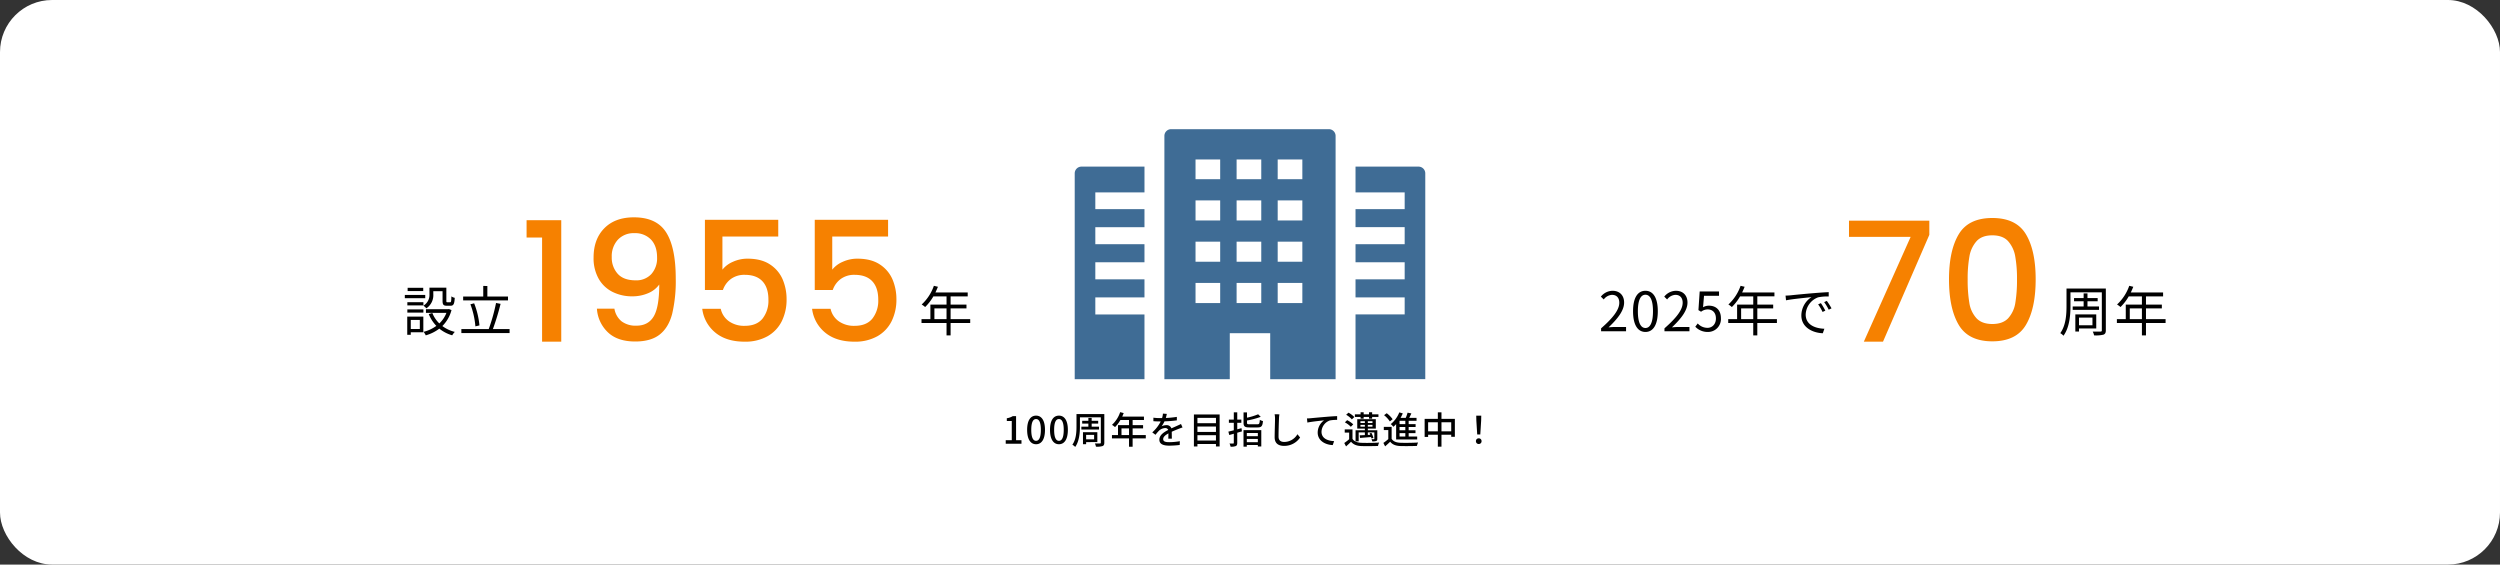 <svg xmlns="http://www.w3.org/2000/svg" xmlns:xlink="http://www.w3.org/1999/xlink" width="1200" height="271" viewBox="0 0 1200 271"><rect x="0" y="0" width="1200" height="271" fill="#333333" stroke="none"/><defs><clipPath id="a"><rect width="168.27" height="120" fill="#3f6c95"/></clipPath></defs><g transform="translate(17101 9497.532)"><rect width="1200" height="271" rx="25" transform="translate(-17101 -9497.532)" fill="#fff"/><g transform="translate(-17461 -14865.282)"><path d="M-182.24-50v-8.32h16.64V0h-9.2V-50Zm42.16,34.16a9.872,9.872,0,0,0,3.44,6.08,11.2,11.2,0,0,0,7.12,2.08q5.68,0,8.32-4.48t2.64-15.28a12.312,12.312,0,0,1-5.4,4.2,19.116,19.116,0,0,1-7.56,1.48,20.812,20.812,0,0,1-9.44-2.12,15.729,15.729,0,0,1-6.68-6.32,19.988,19.988,0,0,1-2.44-10.2q0-8.8,5.16-14.04t14.2-5.24q10.88,0,15.48,7.24t4.6,22.2a68.306,68.306,0,0,1-1.72,16.88q-1.72,6.56-5.96,9.92T-130.08-.08q-8.56,0-13.2-4.48a17.076,17.076,0,0,1-5.2-11.28Zm10.16-13.6a9.764,9.764,0,0,0,7.56-3,11.3,11.3,0,0,0,2.76-7.96q0-5.52-2.92-8.6a10.445,10.445,0,0,0-7.96-3.08,10.306,10.306,0,0,0-7.96,3.16,11.717,11.717,0,0,0-2.92,8.28,11.573,11.573,0,0,0,2.84,8.04Q-135.68-29.44-129.92-29.44Zm68.48-21.04h-26.8v15.92a12.67,12.67,0,0,1,5-3.76,16.806,16.806,0,0,1,7.08-1.52q6.72,0,10.92,2.88a16.134,16.134,0,0,1,6,7.28,24.272,24.272,0,0,1,1.8,9.28A23.383,23.383,0,0,1-59.72-9.88a16.955,16.955,0,0,1-6.8,7.24A21.637,21.637,0,0,1-77.6,0q-8.72,0-14-4.32a17.491,17.491,0,0,1-6.32-11.44h8.88A9.891,9.891,0,0,0-85.12-9.8a12.626,12.626,0,0,0,7.6,2.2q5.68,0,8.52-3.44a13.871,13.871,0,0,0,2.84-9.12q0-5.76-2.88-8.84t-8.48-3.08a10.877,10.877,0,0,0-6.6,1.96A10.977,10.977,0,0,0-88-24.8h-8.64V-58.48h35.2Zm52.72,0h-26.8v15.92a12.67,12.67,0,0,1,5-3.76,16.806,16.806,0,0,1,7.08-1.52q6.72,0,10.92,2.88a16.134,16.134,0,0,1,6,7.28,24.272,24.272,0,0,1,1.8,9.28A23.383,23.383,0,0,1-7-9.88a16.955,16.955,0,0,1-6.8,7.24A21.637,21.637,0,0,1-24.88,0q-8.72,0-14-4.32A17.491,17.491,0,0,1-45.2-15.76h8.88A9.891,9.891,0,0,0-32.4-9.8a12.626,12.626,0,0,0,7.6,2.2q5.68,0,8.52-3.44a13.871,13.871,0,0,0,2.84-9.12q0-5.76-2.88-8.84t-8.48-3.08a10.877,10.877,0,0,0-6.6,1.96,10.977,10.977,0,0,0-3.88,5.32h-8.64V-58.48h35.2Z" transform="translate(795 5531.75)" fill="#f68100"/><path d="M7.514-5.824v-5.148h5.824v5.148Zm17.186,0H15.288v-5.148h7.618v-1.82H15.288v-3.952H23.5v-1.872H8.008c.416-.884.832-1.82,1.2-2.73l-1.95-.468a22,22,0,0,1-5.85,8.97,11.967,11.967,0,0,1,1.664,1.222A24.022,24.022,0,0,0,7.02-16.744h6.318v3.952H5.59v6.968H1.326v1.872H13.338V2h1.95V-3.952H24.7Z" transform="translate(801 5526.75)"/><path d="M-42.848-20.852h-7.488v1.56h7.488Zm.962,3.406h-9.8v1.586h9.8Zm-2.6,12.012v4.368h-4.342V-5.434ZM-42.8-7.02h-7.722V1.69h1.69V.494H-42.8Zm-7.67-1.924h7.7V-10.5h-7.7Zm0-3.458h7.7v-1.534h-7.7Zm12.454-6.812h4.446v4.628c0,1.846.468,2.34,2.054,2.34h1.794c1.378,0,1.846-.754,2-3.8a4.292,4.292,0,0,1-1.612-.7c-.052,2.5-.156,2.834-.624,2.834h-1.3c-.416,0-.494-.1-.494-.676V-20.93h-8.112v3.12a6,6,0,0,1-2.886,5.538A9.409,9.409,0,0,1-41.34-11a7.62,7.62,0,0,0,3.328-6.786Zm7.488,8.554-.338.078H-41.548v1.768h9.828a13.845,13.845,0,0,1-3.406,5.07A14.551,14.551,0,0,1-38.48-8.762l-1.716.52a17.542,17.542,0,0,0,3.64,5.668A17.688,17.688,0,0,1-42.692.286a6.737,6.737,0,0,1,1.04,1.69,19.9,19.9,0,0,0,6.526-3.224,17.72,17.72,0,0,0,6.188,3.2A8.28,8.28,0,0,1-27.69.312,16.508,16.508,0,0,1-33.67-2.5a16.872,16.872,0,0,0,4.394-7.67Zm28.366-6.006h-9.906v-5.07H-14.04v5.07h-9.646v1.872H-2.158ZM-15.86-2.808a38.9,38.9,0,0,0-2.548-10.608l-1.794.468A39.221,39.221,0,0,1-17.81-2.34ZM-9.412-1.04A119.914,119.914,0,0,0-5.72-13.156L-7.9-13.572A85.764,85.764,0,0,1-11.414-1.04h-13.13v1.9H-1.4v-1.9Z" transform="translate(606 5526.75)"/></g><g transform="translate(-17461 -14865.282)"><path d="M-55.92-51.28-78.16,0h-9.2l22.48-50.32h-29.6v-7.76h38.56Zm9.44,21.36q0-13.84,4.68-21.64t16.12-7.8q11.44,0,16.12,7.8t4.68,21.64q0,14-4.68,21.88T-25.68-.16q-11.44,0-16.12-7.88T-46.48-29.92Zm32.64,0a60.656,60.656,0,0,0-.84-10.96,14.721,14.721,0,0,0-3.4-7.32q-2.56-2.84-7.6-2.84t-7.6,2.84a14.721,14.721,0,0,0-3.4,7.32,60.656,60.656,0,0,0-.84,10.96,66.79,66.79,0,0,0,.8,11.28,14.115,14.115,0,0,0,3.4,7.36q2.6,2.8,7.64,2.8t7.64-2.8a14.115,14.115,0,0,0,3.4-7.36A66.79,66.79,0,0,0-13.84-29.92Z" transform="translate(1342 5531.75)" fill="#f68100"/><path d="M6.89-11.882v1.612H19.526v-1.612H13.988v-2.5h4.888v-1.56H13.988v-2.236H12.142v2.236H7.54v1.56h4.6v2.5Zm9.49,5.33V-2.86H9.932V-6.552ZM18.2-1.326v-6.76H8.164V.13H9.932V-1.326Zm4.6-19.188H3.926v8.346c0,4-.26,9.308-2.99,13.078A5.881,5.881,0,0,1,2.47,2.158C5.408-1.872,5.824-7.878,5.824-12.168v-6.526H20.878V-.468c0,.468-.156.624-.65.624-.442.026-2.054.052-3.718,0a6.943,6.943,0,0,1,.65,1.82,15.112,15.112,0,0,0,4.5-.338C22.464,1.3,22.8.78,22.8-.468ZM34.294-5.824v-5.148h5.824v5.148Zm17.186,0H42.068v-5.148h7.618v-1.82H42.068v-3.952h8.216v-1.872h-15.5c.416-.884.832-1.82,1.2-2.73l-1.95-.468a22,22,0,0,1-5.85,8.97,11.967,11.967,0,0,1,1.664,1.222A24.022,24.022,0,0,0,33.8-16.744h6.318v3.952H32.37v6.968H28.106v1.872H40.118V2h1.95V-3.952H51.48Z" transform="translate(1348 5526.75)"/><path d="M-112.476,0h11.986V-2.054h-5.278c-.962,0-2.132.1-3.12.182,4.472-4.238,7.462-8.112,7.462-11.908,0-3.406-2.132-5.642-5.538-5.642a7.289,7.289,0,0,0-5.616,2.808l1.378,1.352a5.337,5.337,0,0,1,3.952-2.21c2.366,0,3.51,1.586,3.51,3.77,0,3.276-2.756,7.072-8.736,12.3Zm21.294.338c3.614,0,5.928-3.3,5.928-9.932,0-6.6-2.314-9.828-5.928-9.828-3.64,0-5.954,3.2-5.954,9.828S-94.822.338-91.182.338Zm0-1.9c-2.184,0-3.64-2.418-3.64-8.034,0-5.564,1.456-7.93,3.64-7.93,2.158,0,3.614,2.366,3.614,7.93C-87.568-3.978-89.024-1.56-91.182-1.56ZM-82.056,0H-70.07V-2.054h-5.278c-.962,0-2.132.1-3.12.182C-74-6.11-71.006-9.984-71.006-13.78c0-3.406-2.132-5.642-5.538-5.642a7.289,7.289,0,0,0-5.616,2.808l1.378,1.352a5.337,5.337,0,0,1,3.952-2.21c2.366,0,3.51,1.586,3.51,3.77,0,3.276-2.756,7.072-8.736,12.3ZM-61.2.338a6.189,6.189,0,0,0,6.24-6.552c0-4.186-2.574-6.058-5.746-6.058a5.542,5.542,0,0,0-2.834.754l.468-5.512h7.2v-2.054h-9.282l-.6,8.944,1.274.78a5.186,5.186,0,0,1,3.172-1.118c2.392,0,3.952,1.612,3.952,4.342,0,2.782-1.82,4.5-4.056,4.5a6.27,6.27,0,0,1-4.68-2.106l-1.17,1.56A8.1,8.1,0,0,0-61.2.338Zm15.938-6.162v-5.148h5.824v5.148Zm17.186,0h-9.412v-5.148h7.618v-1.82h-7.618v-3.952h8.216v-1.872h-15.5c.416-.884.832-1.82,1.2-2.73l-1.95-.468a22,22,0,0,1-5.85,8.97,11.967,11.967,0,0,1,1.664,1.222,24.022,24.022,0,0,0,3.952-5.122h6.318v3.952H-47.19v6.968h-4.264v1.872h12.012V2h1.95V-3.952h9.412Zm4.134-11.284.234,2.262c2.808-.6,9.438-1.222,12.22-1.534a10.561,10.561,0,0,0-4.862,8.788c0,5.8,5.486,8.372,10.3,8.554L-5.3-1.2c-4.238-.156-8.97-1.768-8.97-6.838A9.151,9.151,0,0,1-8.32-16.276a21.777,21.777,0,0,1,5.1-.416v-2.08c-1.742.078-4.186.234-7.02.468-4.784.39-9.7.884-11.388,1.066C-22.126-17.186-22.958-17.134-23.946-17.108Zm16.978,3.614-1.326.572A24.137,24.137,0,0,1-6.162-9.256l1.326-.624A30.859,30.859,0,0,0-6.968-13.494Zm2.834-1.092-1.274.6a24.1,24.1,0,0,1,2.184,3.64L-1.872-11A34.339,34.339,0,0,0-4.134-14.586Z" transform="translate(1241 5526.75)"/></g><path d="M-117.252,0h7.56V-1.71h-2.592V-13.266h-1.566a7.791,7.791,0,0,1-2.88,1.026v1.314h2.376V-1.71h-2.9Zm14.562.234c2.592,0,4.284-2.3,4.284-6.912,0-4.572-1.692-6.822-4.284-6.822s-4.284,2.232-4.284,6.822C-106.974-2.07-105.282.234-102.69.234Zm0-1.638c-1.35,0-2.3-1.44-2.3-5.274,0-3.8.954-5.184,2.3-5.184s2.3,1.386,2.3,5.184C-100.386-2.844-101.34-1.4-102.69-1.4ZM-91.71.234c2.592,0,4.284-2.3,4.284-6.912,0-4.572-1.692-6.822-4.284-6.822s-4.284,2.232-4.284,6.822C-95.994-2.07-94.3.234-91.71.234Zm0-1.638c-1.35,0-2.3-1.44-2.3-5.274,0-3.8.954-5.184,2.3-5.184s2.3,1.386,2.3,5.184C-89.406-2.844-90.36-1.4-91.71-1.4ZM-80.946-8.19v1.35h8.478V-8.19H-76V-9.684h3.132V-11H-76v-1.386H-77.58V-11h-2.97v1.314h2.97V-8.19Zm6.12,3.942v2.142H-78.66V-4.248Zm1.548,3.456V-5.544h-6.894V.216h1.512V-.792Zm3.348-13.446H-83.286V-8.28c0,2.664-.18,6.228-1.98,8.73A6.576,6.576,0,0,1-83.9,1.53c1.962-2.718,2.268-6.894,2.268-9.81v-4.392H-71.6V-.558c0,.306-.108.414-.432.432-.306,0-1.4.018-2.43-.018A5.614,5.614,0,0,1-73.944,1.4a9.057,9.057,0,0,0,3.168-.288c.612-.252.846-.72.846-1.674Zm8.244,10.062V-7.362h3.618v3.186Zm11.664,0H-56.34V-7.362h5.022V-8.928H-56.34v-2.484H-50.9v-1.62H-61.326c.234-.54.486-1.134.7-1.692l-1.692-.45a14.564,14.564,0,0,1-3.924,6.1,13.312,13.312,0,0,1,1.458,1.08,16.376,16.376,0,0,0,2.592-3.42h4.122v2.484H-63.36v4.752h-2.9v1.62h8.19V1.422h1.728V-2.556h6.318Zm10.1-10.152-1.872-.144a8.964,8.964,0,0,1-.414,2.142c-.36.018-.72.018-1.062.018a23.266,23.266,0,0,1-3.1-.2v1.692c1.008.072,2.25.108,3.006.108h.522a18.086,18.086,0,0,1-4.068,5.256L-45.36-4.3a19.577,19.577,0,0,1,1.638-1.926,4.588,4.588,0,0,1,2.988-1.3,1.449,1.449,0,0,1,1.476.9c-2.088,1.062-4.248,2.466-4.248,4.68,0,2.232,2.088,2.862,4.77,2.862a45.837,45.837,0,0,0,5-.324l.054-1.818a30.651,30.651,0,0,1-5,.468c-1.818,0-2.988-.252-2.988-1.476,0-1.062.972-1.89,2.52-2.736-.018.882-.036,1.908-.072,2.538h1.71c-.018-.864-.036-2.3-.054-3.33,1.26-.576,2.43-1.044,3.348-1.4.54-.216,1.314-.5,1.836-.666l-.738-1.656c-.576.288-1.1.522-1.71.792-.846.4-1.764.774-2.88,1.3a2.369,2.369,0,0,0-2.412-1.53,5.286,5.286,0,0,0-2.3.54,14.444,14.444,0,0,0,1.386-2.376,55.616,55.616,0,0,0,5.922-.468v-1.674a41.5,41.5,0,0,1-5.292.522C-40.176-13.158-40.032-13.824-39.924-14.328Zm14.688,12.8V-4.1h8.892V-1.53Zm8.892-6.75v2.592h-8.892V-8.28Zm0-4.14v2.556h-8.892V-12.42Zm-10.584-1.638V1.3h1.692V.108h8.892V1.3h1.764V-14.058Zm22.842,6.57c-.684.2-1.368.378-2.034.558v-3.114h1.962v-1.548H-6.12v-3.492H-7.776v3.492h-2.358v1.548h2.358v3.582c-.99.27-1.89.468-2.61.648l.432,1.62c.666-.18,1.4-.378,2.178-.612V-.45c0,.27-.09.342-.342.342-.216.018-.954.018-1.71-.018A6.538,6.538,0,0,1-9.342,1.4a6.088,6.088,0,0,0,2.52-.288c.522-.252.7-.7.7-1.566V-5.292l2.25-.648Zm7.848,2.34v1.512H-1.53V-5.148ZM-1.53-.756V-2.322H3.762V-.756ZM-3.114,1.4H-1.53V.594H3.762v.72H5.418V-6.534H-3.114ZM-.126-9.342c-1.1,0-1.314-.108-1.314-.738v-1.08a36.137,36.137,0,0,0,6.588-1.764L3.906-14.148A28.769,28.769,0,0,1-1.44-12.51v-2.538H-3.1v4.968c0,1.764.594,2.25,2.844,2.25h3.87c1.89,0,2.394-.63,2.61-3.06A5.236,5.236,0,0,1,4.716-11.5c-.126,1.836-.27,2.16-1.206,2.16ZM14.112-14.13l-2.3-.018a10.416,10.416,0,0,1,.2,2.088c0,1.728-.18,6.372-.18,8.928,0,2.988,1.836,4.158,4.572,4.158a9.141,9.141,0,0,0,7.65-4.032L22.77-4.572A7.376,7.376,0,0,1,16.434-.864c-1.566,0-2.736-.648-2.736-2.556,0-2.484.126-6.642.216-8.64A16.417,16.417,0,0,1,14.112-14.13Zm13.23,1.98.2,1.98c2-.432,6.192-.864,8.01-1.062a7.248,7.248,0,0,0-3.06,5.85c0,3.978,3.69,5.868,7.218,6.03l.666-1.908c-2.988-.126-6.048-1.224-6.048-4.5a5.968,5.968,0,0,1,4-5.418,16.056,16.056,0,0,1,3.492-.27v-1.818c-1.242.054-3.042.162-4.968.324-3.312.27-6.516.576-7.83.7C28.674-12.2,28.044-12.168,27.342-12.15Zm25.74.108h1.476v-.828h2.574v.828h1.494v-.828H61.65v-1.26H58.626V-15.1H57.132v.972H54.558V-15.1H53.082v.972H50.346v1.26h2.736ZM53.01-8.208v-.864h2.124v.864Zm0-2.628h2.124v.864H53.01Zm5.778.864H56.556v-.864h2.232Zm0,1.764H56.556v-.864h2.232ZM61.11-6.48H56.556v-.792H60.39v-4.5H51.48v4.5h3.654v.792H50.67v5.328h1.494V-5.436h2.97v1.278c-.936.054-1.764.09-2.466.108l.144,1.26c1.476-.126,3.366-.27,5.292-.432a5.908,5.908,0,0,1,.162.666l.954-.216a8.849,8.849,0,0,0-.936-2.412l-.9.18c.108.216.234.468.342.7l-1.17.072V-5.436h3.132v3.042c0,.144-.054.2-.216.2-.144,0-.63,0-1.152-.018a4.76,4.76,0,0,1,.36,1.08,5.057,5.057,0,0,0,1.89-.2c.432-.162.54-.45.54-1.062ZM50.076-12.816a11.1,11.1,0,0,0-2.808-2.106l-1.116,1.008A11.427,11.427,0,0,1,48.888-11.7Zm-.522,3.51a11.517,11.517,0,0,0-2.934-2.016l-1.08,1.044A11.737,11.737,0,0,1,48.4-8.136Zm-.36,2.412H45.468v1.548h2.124v3.168A25.042,25.042,0,0,1,45.252-.36L46.1,1.278C46.98.5,47.754-.216,48.51-.954c1.152,1.386,2.736,1.98,5.022,2.07,2.07.054,5.85.036,7.92-.054a6.041,6.041,0,0,1,.54-1.638c-2.286.18-6.408.216-8.46.126-2.016-.072-3.51-.63-4.338-1.89ZM74.556-9.432H71.784V-11h2.772Zm0,2.952H71.784V-8.046h2.772Zm0,3.006H71.784v-1.62h2.772Zm-4.41,1.422h10.1V-3.474H76.158v-1.62h3.276V-6.48H76.158V-8.046h3.33V-9.432h-3.33V-11h3.78V-12.42h-3.51c.342-.666.7-1.422,1.026-2.142l-1.818-.36a16.094,16.094,0,0,1-.882,2.5H72.27a20,20,0,0,0,1.062-2.16l-1.674-.468a13.744,13.744,0,0,1-4.086,5.616,8.53,8.53,0,0,1,1.26,1.3,14.809,14.809,0,0,0,1.314-1.3Zm-1.674-9.72a13.38,13.38,0,0,0-2.844-2.88l-1.278.936a12.852,12.852,0,0,1,2.772,3.006Zm-.486,3.654H64.224V-6.57h2.16v4.338A24.82,24.82,0,0,1,64.026-.4l.828,1.656c.882-.774,1.674-1.494,2.43-2.232,1.1,1.386,2.646,1.98,4.878,2.07,2.088.072,5.9.036,7.974-.054a7.289,7.289,0,0,1,.54-1.638c-2.286.162-6.462.216-8.5.126-2-.09-3.42-.648-4.194-1.89Zm23.922,2.16v-4.356h4.68v4.356Zm-6.408,0v-4.356h4.662v4.356Zm6.408-5.994v-3.132H90.162v3.132H83.826v8.694H85.5V-4.32h4.662V1.4h1.746V-4.32h4.68v.972h1.746v-8.6Zm17.154,7.488h1.476l.414-6.624.054-2.376h-2.412l.054,2.376ZM109.8.126a1.32,1.32,0,0,0,1.35-1.368A1.32,1.32,0,0,0,109.8-2.61a1.32,1.32,0,0,0-1.35,1.368A1.32,1.32,0,0,0,109.8.126Z" transform="translate(-16501 -9284.532)"/><g transform="translate(-16585.137 -9435.532)"><g transform="translate(0 0)" clip-path="url(#a)"><path d="M105.285,0H29.571a3.234,3.234,0,0,0-3.233,3.234V120H57.727V97.933h19.4V120h31.388V3.234A3.233,3.233,0,0,0,105.285,0M92.555,14.546V24H80.722V14.546H92.555Zm0,29.266H80.724v-9.63H92.555Zm0,10.18v9.643H80.722V53.992Zm0,29.469H80.724V73.817H92.555ZM72.835,14.546V24H61V14.546H72.835ZM61,34.181H72.835v9.63H61Zm0,19.812H72.835v9.644H61Zm0,19.825H72.835v9.644H61ZM53.117,14.546V24H41.284V14.546H53.117Zm0,29.266H41.286v-9.63H53.117Zm0,10.18v9.643H41.284V53.992Zm0,29.469H41.286V73.817H53.117Z" transform="translate(16.707 0)" fill="#3f6c95"/><path d="M0,14.234v98.788H33.484V81.952H9.891V73.764H33.484V65.108H9.891v-8.2H33.484V48.25H9.891V40.062H33.484V31.408H9.891V23.377h23.4l.144,0v0h.052V11H3.236A3.234,3.234,0,0,0,0,14.234" transform="translate(0 6.978)" fill="#3f6c95"/><path d="M112.72,11H82.472V23.377h23.592v8.031H82.472v8.654h23.592V48.25H82.472v8.655h23.592v8.2H82.472v8.655h23.592v8.188H82.472v31.071h33.483V14.234A3.232,3.232,0,0,0,112.72,11" transform="translate(52.316 6.978)" fill="#3f6c95"/></g></g></g></svg>